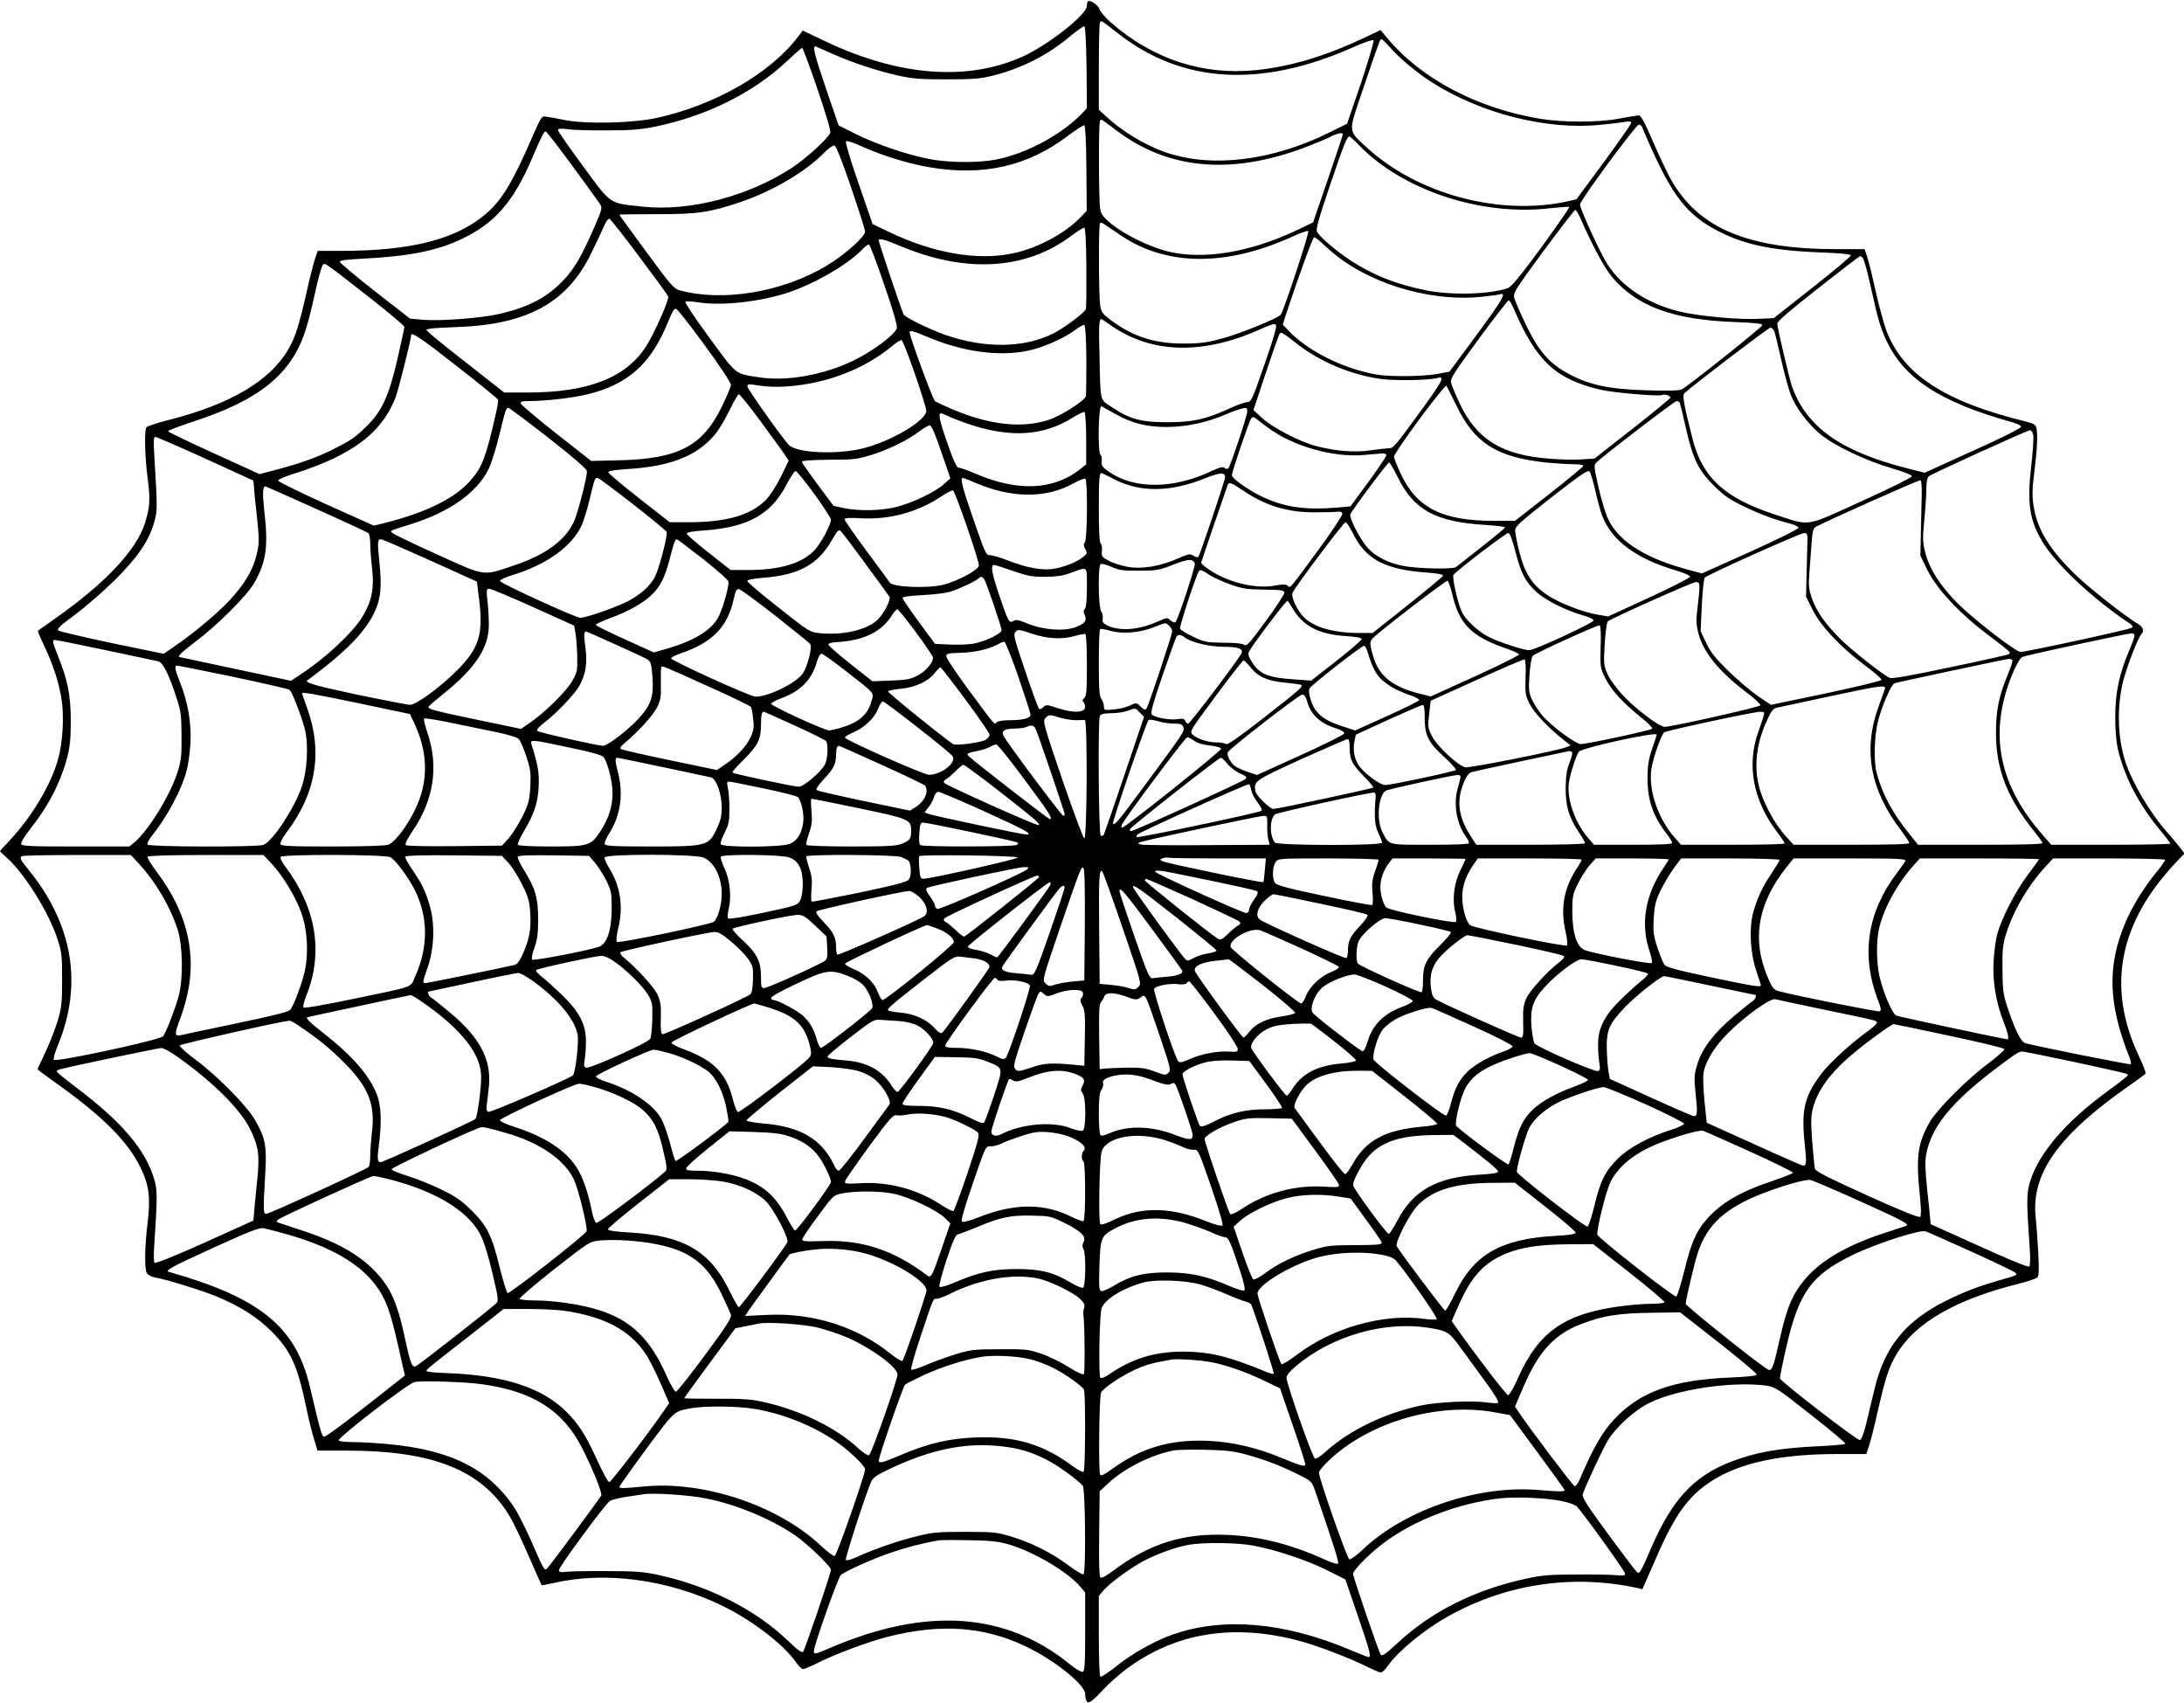 <?xml version="1.0" standalone="no"?>
<!DOCTYPE svg PUBLIC "-//W3C//DTD SVG 20010904//EN"
 "http://www.w3.org/TR/2001/REC-SVG-20010904/DTD/svg10.dtd">
<svg version="1.0" xmlns="http://www.w3.org/2000/svg"
 width="1280pt" height="998pt" viewBox="0 0 1280 998"
 preserveAspectRatio="xMidYMid meet">
<g transform="translate(0,998) scale(0.1,-0.1)"
fill="#000000" stroke="none">
<path d="M6376 9972 c-3 -3 -6 -15 -6 -27 0 -50 -226 -228 -375 -296 -325
-147 -730 -116 -1162 91 l-128 61 -29 -38 c-165 -215 -486 -399 -827 -474
-138 -30 -402 -37 -529 -14 -52 10 -107 20 -121 22 -24 4 -28 -2 -79 -119
-116 -267 -179 -371 -272 -451 -176 -150 -438 -217 -850 -217 l-136 0 -16 -47
c-9 -27 -32 -118 -51 -203 -42 -185 -65 -258 -104 -325 -107 -186 -340 -324
-703 -416 -68 -17 -126 -37 -130 -43 -13 -19 -9 -175 7 -296 17 -125 14 -172
-16 -267 -52 -160 -235 -354 -534 -563 -49 -35 -91 -64 -93 -66 -2 -1 14 -40
36 -86 52 -109 87 -216 102 -311 17 -101 8 -260 -20 -357 -42 -150 -153 -335
-282 -473 -32 -34 -58 -63 -58 -64 0 -2 18 -20 41 -40 105 -95 244 -318 295
-473 26 -78 28 -97 28 -240 0 -140 -3 -164 -27 -245 -15 -49 -48 -132 -72
-183 -25 -52 -45 -95 -45 -97 0 -2 39 -32 87 -66 289 -204 440 -353 517 -511
50 -103 59 -176 41 -324 -17 -137 -19 -267 -5 -293 5 -10 26 -22 47 -26 72
-13 276 -76 361 -111 137 -57 239 -121 322 -204 113 -112 154 -201 205 -448
14 -68 35 -152 46 -187 l20 -65 174 0 c502 0 789 -115 950 -381 20 -32 70
-136 111 -231 41 -95 77 -174 78 -176 2 -2 33 4 70 12 300 70 666 22 981 -129
176 -84 367 -229 440 -335 15 -22 34 -40 42 -40 7 0 44 15 81 34 112 56 298
125 418 156 306 77 558 60 801 -55 170 -80 353 -226 353 -282 0 -16 4 -34 9
-42 11 -17 33 -1 106 78 28 30 84 79 125 110 288 215 631 270 1020 165 110
-30 297 -102 402 -155 32 -16 64 -29 71 -29 8 0 27 18 42 40 58 84 208 207
345 285 341 193 732 253 1116 170 l30 -7 78 178 c113 261 192 370 331 458 167
106 403 156 736 156 l167 0 16 48 c9 26 32 117 51 202 44 194 66 262 111 336
109 182 343 318 708 410 56 14 107 31 115 37 11 10 12 37 7 147 -4 74 -11 167
-15 205 -29 258 134 486 556 779 46 32 85 61 88 66 3 4 -15 50 -39 101 -192
406 -118 784 222 1141 l45 47 -27 35 c-15 20 -50 62 -78 93 -99 113 -202 288
-241 408 -47 142 -51 327 -13 476 24 91 87 254 107 274 17 17 9 41 -19 58 -69
40 -277 203 -357 279 -157 149 -235 273 -256 410 -10 61 -9 98 4 205 17 133
21 222 11 259 -4 15 -19 24 -57 33 -480 117 -725 277 -822 536 -15 39 -42 140
-61 225 -19 85 -41 176 -50 203 l-16 47 -162 0 c-521 0 -812 122 -974 410 -20
36 -67 135 -104 220 -52 120 -71 155 -85 154 -10 -1 -61 -9 -113 -19 -121 -23
-330 -23 -464 -1 -367 61 -694 233 -893 470 l-42 50 -98 -47 c-229 -107 -432
-168 -633 -188 -312 -31 -602 64 -848 278 -34 30 -65 66 -68 79 -6 23 -57 58
-68 46z m186 -195 c373 -287 831 -312 1366 -75 64 29 117 47 122 42 4 -5 -29
-117 -73 -249 l-82 -240 -103 -51 c-338 -167 -692 -210 -962 -116 -122 42
-259 126 -352 214 l-38 35 0 246 c0 135 3 253 6 262 7 18 -2 24 116 -68z
m-194 -192 l2 -239 -27 -29 c-120 -125 -324 -236 -505 -272 -98 -19 -260 -19
-374 0 -126 21 -322 87 -445 148 l-104 52 -72 210 c-72 211 -84 262 -60 252 6
-3 53 -23 102 -45 122 -53 252 -96 376 -124 89 -20 131 -23 289 -23 156 0 198
4 270 22 170 43 323 121 455 233 39 32 75 57 80 56 6 -2 11 -93 13 -241z
m1780 116 c49 -58 162 -152 245 -204 288 -183 675 -281 989 -248 68 6 135 15
151 18 18 3 27 1 27 -7 0 -7 -72 -110 -160 -230 l-161 -218 -52 -12 c-400 -87
-882 43 -1179 318 -110 102 -109 78 -16 351 98 288 96 281 105 281 5 0 27 -22
51 -49z m-3358 -240 c51 -150 80 -247 76 -259 -10 -30 -141 -150 -221 -203
-257 -169 -601 -259 -876 -230 -204 22 -182 7 -351 236 -81 110 -148 206 -148
213 0 9 14 10 58 5 31 -5 136 -8 232 -7 139 0 197 5 280 22 304 63 577 199
776 387 43 41 82 74 85 75 4 0 44 -108 89 -239z m1754 -246 c303 -228 669
-262 1101 -100 55 21 121 48 147 61 48 24 78 30 78 17 0 -5 -39 -122 -87 -262
l-87 -254 -100 -48 c-280 -131 -551 -174 -761 -120 -102 27 -243 96 -320 158
-49 40 -61 56 -67 88 -9 51 -10 509 -1 518 9 10 3 13 97 -58z m-177 -221 l2
-249 -32 -34 c-94 -99 -255 -185 -402 -216 -208 -43 -463 1 -721 124 l-100 48
-82 238 c-46 131 -79 242 -74 247 5 5 43 -7 86 -27 121 -55 278 -104 403 -125
315 -54 578 6 813 185 47 35 90 63 95 61 6 -2 11 -96 12 -252z m3256 244 c157
-374 244 -499 417 -596 164 -92 333 -130 629 -141 112 -4 176 -10 178 -17 2
-6 -99 -91 -224 -189 l-227 -179 -83 -4 c-121 -7 -361 16 -472 43 -186 47
-330 141 -418 273 -41 62 -163 327 -163 354 0 23 328 468 345 468 7 0 15 -6
18 -12z m-6272 -225 c80 -109 153 -210 163 -225 17 -26 17 -28 -29 -135 -75
-172 -116 -243 -180 -312 -97 -103 -202 -159 -376 -200 -106 -25 -346 -43
-448 -35 l-78 7 -204 159 c-112 88 -205 166 -207 173 -2 9 31 14 130 19 276
14 440 47 583 115 194 93 301 214 410 466 59 137 73 165 83 165 5 0 73 -89
153 -197z m4614 116 c257 -265 718 -417 1121 -369 58 6 108 10 111 7 3 -3 -71
-109 -163 -236 -131 -178 -176 -232 -199 -240 -110 -37 -334 -42 -483 -11
-170 34 -307 89 -437 174 -86 57 -179 136 -196 168 -8 15 8 72 77 276 84 246
98 282 113 282 4 0 29 -23 56 -51z m-2978 -244 c45 -132 83 -250 83 -262 0
-30 -121 -138 -227 -201 -259 -155 -613 -213 -863 -142 -30 8 -56 38 -192 224
-87 118 -158 216 -158 218 0 2 98 3 218 3 241 0 306 9 489 70 183 61 382 177
488 285 27 28 57 49 65 48 10 -2 43 -85 97 -243z m4275 -182 c62 -145 142
-295 185 -345 145 -173 358 -252 721 -265 126 -5 162 -9 160 -19 -3 -13 -432
-355 -472 -376 -13 -7 -85 -9 -205 -5 -217 6 -332 30 -453 94 -116 61 -176
129 -253 286 -35 73 -67 147 -71 164 -5 28 10 52 172 272 98 132 182 241 186
241 5 0 18 -21 30 -47z m-5514 -229 c90 -120 166 -224 168 -231 8 -16 -80
-214 -128 -290 -118 -186 -339 -273 -698 -273 l-135 0 -205 161 c-113 88 -216
171 -229 184 l-24 24 24 5 c13 3 87 7 164 10 407 15 639 143 779 430 30 61 64
133 75 159 12 29 26 47 33 45 7 -3 86 -103 176 -224z m2822 126 c269 -181 619
-183 1010 -4 44 20 84 34 88 30 7 -8 -144 -468 -162 -490 -18 -22 -247 -115
-353 -142 -77 -21 -123 -27 -213 -27 -173 -1 -303 41 -435 141 -43 33 -51 44
-57 82 -9 59 -10 475 -1 483 3 4 16 0 27 -8 12 -8 55 -37 96 -65z m-203 -186
c1 -126 0 -236 -3 -245 -6 -20 -125 -110 -191 -143 -173 -86 -399 -89 -634 -8
-95 34 -237 103 -244 121 -20 48 -145 422 -145 432 0 15 29 8 130 -34 383
-160 734 -138 1000 62 36 27 70 48 75 47 6 -2 11 -89 12 -232z m1408 117 c216
-202 584 -320 900 -291 54 6 107 12 117 16 40 12 13 -34 -139 -240 l-158 -214
-70 -13 c-41 -8 -127 -13 -205 -13 -110 1 -153 6 -232 27 -168 44 -335 135
-432 235 l-38 40 17 54 c75 227 159 458 167 458 6 0 39 -26 73 -59z m-2593
-219 c53 -152 78 -240 74 -255 -9 -36 -137 -132 -250 -188 -177 -86 -394 -125
-556 -100 -146 23 -129 9 -293 233 -81 110 -144 205 -140 209 5 5 40 3 78 -3
138 -21 357 3 525 58 159 53 359 170 439 258 14 14 29 25 34 23 5 -1 46 -107
89 -235z m5736 156 c5 -7 19 -53 31 -103 11 -49 32 -139 46 -200 69 -298 226
-457 578 -589 54 -20 138 -47 185 -60 56 -15 87 -28 87 -37 0 -8 -111 -64
-283 -141 l-282 -128 -99 25 c-391 99 -592 241 -678 479 -15 42 -84 336 -87
369 -1 13 72 76 239 207 132 104 243 189 246 189 4 1 11 -5 17 -11z m-8745
-237 c108 -85 197 -160 197 -166 0 -7 -18 -90 -40 -186 -49 -215 -91 -307
-177 -392 -69 -69 -94 -86 -193 -136 -94 -48 -195 -85 -332 -121 l-107 -28
-268 122 c-147 67 -268 125 -268 129 0 5 72 32 160 61 315 104 491 224 590
401 44 79 67 150 109 339 19 87 40 164 47 172 13 16 -2 27 282 -195z m6698
-58 c132 -309 246 -415 511 -477 72 -17 343 -40 358 -31 13 8 50 -3 50 -15 0
-4 -100 -87 -223 -183 l-222 -174 -75 -5 c-41 -3 -124 -1 -185 4 -282 21 -429
111 -530 324 -25 53 -48 108 -51 123 -5 22 20 61 162 254 92 125 171 227 176
227 5 0 18 -21 29 -47z m-4741 -216 c93 -127 154 -220 154 -233 -1 -11 -25
-68 -53 -126 -112 -231 -254 -306 -596 -315 l-170 -4 -205 161 c-113 89 -206
168 -208 176 -3 11 9 14 55 14 100 1 255 19 343 41 226 57 358 172 455 398 42
100 43 101 58 101 7 -1 82 -96 167 -213z m2377 119 c240 -170 545 -178 889
-21 54 25 75 30 82 22 7 -8 -15 -85 -67 -232 -71 -206 -78 -220 -101 -221 -14
-1 -55 -15 -92 -32 -150 -69 -221 -85 -368 -86 -158 -1 -229 17 -333 88 -73
48 -67 25 -73 300 -5 177 -3 216 11 216 3 0 26 -15 52 -34z m-140 -202 c0
-109 -1 -207 -3 -216 -7 -26 -143 -113 -215 -137 -180 -61 -407 -24 -669 108
-11 6 -147 372 -149 404 -1 14 25 7 109 -29 202 -85 411 -114 580 -80 91 18
218 74 285 125 22 17 45 29 50 27 6 -2 11 -79 12 -202z m4032 164 c5 -13 23
-88 41 -168 18 -80 43 -172 56 -205 31 -77 99 -167 171 -228 78 -66 271 -158
418 -200 74 -22 120 -40 120 -48 0 -7 -129 -71 -295 -146 -339 -154 -294 -147
-510 -77 -292 96 -422 215 -480 441 -52 205 -61 256 -48 269 53 49 493 384
504 384 8 0 18 -10 23 -22z m-2802 -69 c133 -106 316 -184 492 -209 82 -12
291 -9 339 6 42 12 23 -24 -104 -198 -152 -208 -159 -216 -187 -215 -12 0 -60
-5 -107 -12 -93 -13 -196 -5 -312 24 -95 24 -255 106 -318 163 l-54 49 68 204
c89 262 84 249 96 249 6 0 45 -27 87 -61z m-4919 -135 c131 -102 239 -190 241
-196 2 -6 -4 -45 -14 -87 -57 -251 -79 -308 -146 -385 -94 -107 -259 -188
-506 -251 l-62 -15 -281 126 c-154 70 -280 132 -280 138 0 7 48 27 107 45 59
18 153 54 209 80 198 94 309 202 372 361 16 41 92 343 92 367 0 21 70 -27 268
-183z m2684 -45 c37 -107 67 -204 67 -216 2 -55 -202 -177 -366 -219 -157 -40
-397 -29 -441 20 -46 51 -242 328 -242 342 0 11 8 14 33 10 94 -15 155 -16
247 -6 217 24 423 109 574 237 22 18 45 32 50 30 6 -2 41 -91 78 -198z m3173
-184 c106 -221 236 -304 525 -335 52 -5 123 -10 158 -10 34 0 62 -4 62 -9 0
-5 -90 -80 -200 -166 l-201 -157 -127 0 c-301 1 -449 76 -543 277 -21 45 -39
90 -39 99 0 24 289 415 307 416 1 0 27 -52 58 -115z m-4080 -90 c63 -85 126
-173 141 -194 l26 -40 -45 -94 c-28 -56 -63 -110 -89 -137 -88 -88 -227 -129
-443 -130 l-120 0 -180 141 c-99 77 -180 146 -180 152 0 8 39 14 119 19 249
16 404 78 508 204 22 27 60 90 84 141 25 51 49 93 54 93 6 0 62 -70 125 -155z
m5389 107 c2 -4 19 -71 36 -147 42 -186 74 -251 166 -342 60 -59 92 -81 176
-121 97 -47 179 -77 276 -102 23 -6 42 -16 42 -23 0 -7 -127 -70 -282 -140
l-283 -127 -60 16 c-262 67 -424 166 -489 300 -15 31 -41 115 -57 187 -28 125
-29 132 -12 148 49 46 457 359 469 359 7 0 15 -4 18 -8z m-3310 -66 c98 -56
184 -78 307 -78 112 1 227 25 339 72 41 18 87 34 103 37 23 5 27 2 27 -18 0
-25 -98 -318 -111 -333 -5 -5 -14 -5 -22 2 -10 9 -28 4 -78 -19 -220 -104
-447 -107 -596 -6 -42 29 -48 37 -46 64 2 18 -2 35 -7 38 -17 11 -13 285 5
285 1 0 36 -20 79 -44z m-3319 -142 c148 -116 225 -183 225 -195 0 -40 -54
-247 -77 -297 -51 -110 -169 -195 -353 -256 -185 -62 -160 -65 -446 64 -137
62 -255 119 -263 126 -17 15 -25 11 99 50 234 72 396 187 465 328 14 30 42
116 60 192 40 162 41 164 55 164 5 0 111 -79 235 -176z m3151 -3 l0 -152 -35
-28 c-158 -124 -366 -133 -615 -26 -45 19 -89 35 -98 35 -11 0 -30 40 -67 147
-49 139 -56 182 -28 169 318 -143 554 -152 757 -27 36 22 70 39 75 37 6 -2 10
-63 11 -155z m1060 67 c146 -111 384 -180 568 -164 45 4 92 8 106 9 14 1 25
-3 25 -11 0 -6 -47 -77 -105 -156 l-105 -143 -74 -7 c-196 -16 -317 2 -451 67
-84 42 -170 104 -170 122 0 20 101 318 113 333 8 10 13 10 27 0 9 -7 39 -30
66 -50z m-1909 -147 l53 -154 -37 -33 c-50 -46 -181 -109 -277 -134 -91 -23
-219 -26 -311 -7 l-60 13 -92 124 c-51 68 -93 128 -93 134 0 7 53 11 158 12
141 0 166 3 245 27 104 32 224 91 287 141 25 19 52 34 60 33 10 -1 33 -55 67
-156z m6399 102 c4 -15 -1 -96 -11 -180 -26 -222 -11 -321 67 -450 80 -132
297 -335 508 -475 17 -11 22 -19 15 -26 -10 -10 -619 -142 -653 -142 -28 0
-271 188 -368 284 -105 106 -166 202 -191 300 -15 61 -15 84 -5 190 7 67 12
149 12 182 0 41 5 66 14 73 18 15 577 269 593 270 7 1 16 -11 19 -26z m-10711
-141 l280 -128 3 -34 c1 -19 9 -100 18 -180 14 -133 14 -151 -1 -216 -20 -90
-71 -177 -160 -272 -71 -77 -217 -198 -326 -272 l-60 -41 -300 62 c-165 35
-307 68 -316 74 -12 9 5 26 99 95 62 46 167 138 234 204 134 134 200 232 229
341 18 66 18 69 -1 393 -5 83 -4 102 7 102 8 -1 140 -58 294 -128z m6987 -108
c93 -192 223 -263 516 -280 61 -4 112 -10 112 -14 0 -7 -56 -52 -287 -233 -18
-14 -236 -9 -314 8 -84 17 -154 53 -201 102 -42 44 -112 178 -104 199 9 24
218 304 227 304 5 0 28 -39 51 -86z m1158 -79 c12 -55 30 -121 40 -146 55
-147 200 -254 440 -324 41 -12 75 -28 75 -34 0 -7 -108 -62 -240 -123 l-240
-110 -60 10 c-90 15 -230 70 -299 117 -87 59 -130 126 -161 250 -14 55 -25
112 -25 127 0 23 29 50 212 193 168 131 214 163 224 153 6 -7 21 -58 34 -113z
m-4577 -20 c53 -73 97 -141 97 -150 0 -30 -61 -143 -97 -180 -74 -77 -204
-115 -388 -115 l-103 0 -128 101 c-71 55 -129 106 -129 112 0 8 36 15 105 19
255 19 389 94 480 269 23 43 46 79 53 79 7 -1 56 -61 110 -135z m1767 82 c149
-73 321 -70 519 9 93 37 121 38 121 7 0 -17 -144 -445 -156 -465 -3 -5 -16 -3
-28 5 -20 14 -29 12 -91 -15 -103 -46 -212 -64 -293 -50 -35 6 -85 21 -111 35
-43 22 -46 26 -43 59 2 20 -1 39 -7 43 -7 4 -11 75 -11 204 0 181 3 217 19
208 3 -1 40 -19 81 -40z m-2833 -139 c108 -84 197 -158 200 -164 8 -21 -47
-227 -71 -269 -31 -52 -67 -85 -141 -130 -55 -33 -256 -105 -294 -105 -27 0
-471 203 -471 216 0 7 32 22 70 33 206 63 354 170 411 297 10 23 31 90 45 150
29 119 30 124 46 124 6 0 98 -69 205 -152z m2012 122 c211 -90 411 -91 569 -4
35 19 68 32 73 29 14 -9 12 -358 -3 -373 -9 -9 -8 -18 2 -38 14 -25 13 -28
-15 -50 -36 -29 -114 -59 -177 -68 -63 -9 -154 8 -258 49 -47 18 -96 33 -109
32 -21 -2 -28 12 -97 213 -65 186 -78 240 -60 240 2 0 36 -14 75 -30z m5544
-66 c-1 -43 -3 -142 -5 -220 l-3 -140 42 -86 c56 -112 189 -254 357 -380 67
-50 122 -94 124 -99 2 -4 -1 -10 -6 -13 -6 -3 -160 -38 -343 -76 -240 -51
-340 -68 -354 -62 -43 20 -225 164 -291 230 -88 88 -138 159 -165 237 -18 51
-20 73 -15 145 4 47 9 125 13 173 4 66 10 91 22 98 40 25 607 278 616 275 6
-2 9 -36 8 -82z m-3984 26 c137 -94 268 -134 436 -132 61 0 119 2 130 4 11 2
21 -3 22 -13 2 -8 -62 -105 -143 -215 -174 -236 -160 -220 -177 -206 -10 9
-29 9 -73 1 -96 -18 -225 6 -333 61 -48 24 -101 63 -101 74 0 3 133 393 155
454 7 19 21 15 84 -28z m-5426 -112 c161 -72 298 -136 305 -141 7 -5 12 -32
12 -64 0 -30 5 -96 11 -147 13 -111 -2 -188 -54 -275 -56 -95 -217 -246 -367
-344 l-55 -36 -325 69 c-179 38 -326 70 -327 70 -17 1 14 31 95 92 122 91 297
265 340 339 73 125 86 216 60 435 -10 92 -8 134 7 134 3 0 137 -59 298 -132z
m3814 -104 c40 -115 72 -218 70 -228 -3 -26 -122 -90 -207 -112 -91 -23 -295
-15 -315 12 -7 11 -70 96 -139 189 -69 94 -126 175 -126 182 0 8 27 10 98 6
164 -9 331 36 467 127 33 22 65 38 70 37 6 -2 43 -98 82 -213z m2263 -41 c75
-151 188 -211 433 -228 65 -5 97 -11 94 -19 -2 -6 -96 -84 -208 -173 l-204
-162 -70 0 c-153 -1 -270 31 -331 90 -42 41 -80 123 -68 147 20 41 299 412
310 412 6 0 26 -30 44 -67z m-2858 -176 c74 -100 137 -187 141 -194 10 -16
-34 -101 -70 -135 -62 -59 -203 -92 -340 -78 -57 6 -62 9 -240 150 -101 79
-183 149 -183 155 0 8 31 14 89 19 213 16 326 78 408 224 28 49 38 60 48 52 8
-6 74 -93 147 -193z m3810 69 c32 -125 58 -175 123 -235 52 -48 176 -110 273
-137 34 -9 62 -23 62 -29 0 -15 -347 -175 -378 -175 -31 0 -179 48 -235 77
-62 31 -133 96 -158 144 -24 48 -61 211 -50 222 42 42 309 245 321 244 10 -2
23 -38 42 -111z m1711 59 c-1 -27 -3 -111 -5 -185 l-3 -136 39 -78 c46 -94
168 -223 314 -331 51 -38 91 -73 89 -79 -2 -6 -149 -41 -326 -79 l-322 -67
-77 52 c-42 29 -121 96 -174 148 -76 75 -104 110 -129 164 l-32 68 7 151 c4
84 12 156 17 162 18 19 564 263 584 262 17 -2 20 -9 18 -52z m-8072 -109 l274
-124 13 -104 c25 -203 1 -284 -126 -413 -97 -98 -242 -205 -278 -205 -16 0
-154 27 -308 59 -243 52 -312 71 -295 84 226 167 340 284 395 402 36 77 42
146 28 286 -13 127 -12 139 10 139 7 0 136 -56 287 -124z m1600 8 c82 -65 149
-124 149 -133 0 -41 -39 -173 -63 -213 -44 -75 -141 -133 -298 -179 l-77 -22
-168 76 c-93 42 -170 80 -172 85 -1 5 37 23 86 41 99 35 190 86 240 134 52 49
80 106 107 212 25 96 31 115 42 115 3 0 72 -52 154 -116z m2882 -26 c4 -15
-98 -327 -113 -342 -6 -6 -16 -3 -30 9 -19 17 -21 17 -77 -8 -113 -50 -225
-57 -296 -20 -23 11 -28 20 -24 39 2 13 -2 32 -9 41 -17 23 -20 268 -3 278 5
4 34 -4 62 -16 44 -20 68 -24 162 -23 102 0 117 2 200 35 89 35 117 36 128 7z
m-1068 -43 c86 -30 113 -35 190 -35 65 1 105 6 145 21 109 40 100 48 100 -83
0 -74 -4 -118 -12 -126 -8 -8 -9 -18 -1 -35 15 -33 2 -51 -53 -72 -67 -25
-187 -17 -278 20 -54 22 -72 26 -86 17 -26 -16 -30 -8 -85 154 -43 128 -51
174 -28 174 4 0 53 -16 108 -35z m1154 -24 c25 -16 82 -42 126 -57 68 -24 97
-28 195 -29 94 -1 115 -4 118 -16 1 -9 -47 -84 -109 -168 -93 -127 -113 -150
-126 -140 -9 8 -53 13 -121 13 -100 1 -112 3 -179 35 -39 18 -74 40 -77 47 -5
12 92 306 109 335 9 13 14 12 64 -20z m-1322 -23 c13 -17 103 -281 103 -301 0
-19 -90 -63 -157 -77 -26 -6 -90 -9 -141 -7 l-92 4 -95 129 c-52 70 -95 134
-95 140 0 7 40 13 118 17 64 3 138 12 165 21 51 16 146 61 162 77 12 12 21 11
32 -3z m2745 -92 c41 -174 112 -246 316 -316 41 -14 74 -29 75 -35 1 -5 -115
-63 -258 -128 l-260 -118 -64 16 c-155 39 -237 102 -270 210 -26 84 -26 97 2
122 57 54 422 333 431 330 5 -2 18 -38 28 -81z m1448 42 c0 -17 -5 -70 -11
-118 -9 -73 -9 -96 5 -151 29 -113 124 -228 292 -354 41 -31 73 -62 71 -68 -3
-10 -514 -125 -561 -126 -29 -1 -170 105 -243 183 -36 38 -77 93 -90 123 -24
52 -25 60 -18 179 4 72 12 127 18 133 24 19 493 229 515 230 18 1 22 -4 22
-31z m-6834 -116 l239 -108 8 -45 c4 -24 9 -84 10 -134 2 -83 0 -94 -28 -143
-32 -59 -159 -185 -246 -245 l-56 -38 -249 52 c-263 55 -298 64 -292 78 2 5
37 35 78 68 193 154 274 274 275 408 0 39 -3 103 -8 143 -7 66 -6 72 11 72 10
0 126 -49 258 -108z m1417 -49 c107 -84 199 -159 205 -166 15 -17 -16 -137
-45 -176 -42 -56 -201 -134 -275 -133 -32 0 -499 213 -495 225 2 6 25 18 53
27 190 65 279 156 315 323 10 46 16 57 30 55 10 -2 105 -71 212 -155z m3032
43 c61 -104 154 -153 311 -163 63 -4 94 -10 94 -18 0 -7 -66 -64 -147 -127
l-148 -116 -111 8 c-139 9 -193 31 -235 98 -23 36 -26 49 -18 65 25 46 215
297 225 297 2 0 15 -20 29 -44z m-2209 -138 c53 -72 99 -139 101 -148 7 -27
-40 -84 -92 -110 -42 -21 -68 -25 -156 -28 l-106 -4 -129 102 c-71 56 -129
107 -129 113 0 7 19 13 45 14 166 10 268 60 333 166 10 15 21 27 26 27 5 0 53
-59 107 -132z m1486 35 c10 -9 18 -23 18 -32 0 -19 -136 -430 -150 -451 -7
-12 -13 -11 -35 10 -25 23 -25 24 -63 6 -20 -10 -63 -21 -94 -23 -56 -6 -58
-5 -58 18 0 13 -7 33 -15 43 -12 16 -15 59 -15 212 0 106 3 195 8 198 4 2 32
-2 62 -11 72 -19 167 -11 250 21 79 30 70 29 92 9z m2529 -122 c-3 -119 -3
-123 27 -184 35 -71 104 -146 210 -231 41 -32 70 -62 65 -66 -9 -10 -383 -90
-418 -90 -29 0 -167 101 -222 163 -22 26 -51 69 -63 95 -20 42 -22 57 -16 147
4 57 12 105 19 112 17 17 380 182 392 179 6 -2 9 -49 6 -125z m-3327 74 c86
-29 177 -33 251 -10 27 8 52 12 57 9 4 -3 8 -85 8 -183 0 -149 -3 -181 -15
-191 -11 -9 -13 -16 -5 -24 5 -5 10 -18 10 -27 0 -36 -66 -39 -162 -8 -63 21
-67 21 -84 5 -9 -10 -20 -14 -25 -9 -4 4 -41 103 -80 220 -61 178 -70 214 -60
227 17 20 17 20 105 -9z m-2447 -61 c92 -41 177 -81 189 -89 18 -11 22 -27 28
-101 8 -115 -7 -162 -79 -242 -64 -70 -184 -162 -211 -162 -36 1 -376 78 -385
87 -6 6 9 25 44 51 77 60 180 170 206 219 35 69 44 131 32 218 -10 68 -9 95 4
95 2 0 79 -34 172 -76z m8903 52 c0 -8 -14 -47 -31 -87 -58 -135 -82 -249 -82
-389 0 -82 6 -148 16 -192 40 -164 122 -322 246 -471 34 -41 61 -77 61 -80 0
-4 -157 -7 -349 -7 l-349 0 -42 48 c-270 303 -328 611 -184 957 24 56 44 90
58 96 22 10 607 136 639 138 9 1 17 -5 17 -13z m-5565 -12 c39 -29 144 -54
230 -54 85 0 116 -13 99 -42 -30 -52 -300 -408 -310 -408 -6 0 -15 7 -18 16
-5 13 -15 15 -46 10 -45 -7 -134 10 -150 28 -8 10 9 69 64 230 41 119 78 221
81 226 9 14 27 12 50 -6z m-6324 -74 c156 -33 294 -62 307 -65 27 -7 63 -78
107 -215 25 -75 28 -101 29 -220 1 -115 -2 -146 -22 -210 -42 -136 -170 -344
-253 -415 l-31 -25 -314 0 c-263 0 -316 2 -320 14 -3 8 20 47 55 91 107 135
178 274 217 425 14 56 19 109 19 210 -1 147 -18 235 -76 378 -33 83 -34 92
-16 92 8 0 142 -27 298 -60z m5348 -157 c39 -115 71 -214 71 -221 0 -20 -45
-32 -119 -32 -39 0 -72 -5 -79 -12 -15 -15 -4 -28 -163 187 -73 99 -133 188
-133 199 -1 16 8 19 89 21 84 3 169 23 222 54 10 6 23 11 29 11 6 0 43 -93 83
-207z m2045 151 c36 -120 61 -158 135 -205 24 -16 73 -38 108 -50 35 -11 62
-26 61 -31 -2 -6 -87 -48 -189 -94 l-186 -84 -81 26 c-106 34 -155 75 -179
150 -12 38 -14 60 -7 71 15 24 308 252 319 249 6 -1 14 -16 19 -32z m-3058
-115 c180 -140 167 -125 149 -186 -20 -69 -73 -115 -160 -142 -37 -12 -75 -21
-85 -21 -28 0 -340 143 -340 156 0 6 27 21 60 33 110 40 177 107 206 208 8 29
21 53 28 53 7 0 71 -45 142 -101z m3985 -37 c-3 -94 -1 -107 23 -155 25 -51
110 -142 201 -213 l40 -32 -25 -10 c-46 -20 -570 -124 -593 -118 -44 12 -162
121 -192 178 -27 53 -28 58 -19 133 l9 79 270 122 c149 68 275 122 280 120 6
-2 9 -42 6 -104z m2853 100 c3 -5 -8 -41 -25 -81 -54 -128 -71 -213 -71 -346
0 -213 66 -382 228 -581 24 -30 44 -58 44 -64 0 -7 -125 -10 -365 -10 l-364 0
-54 68 c-97 120 -156 231 -188 352 -19 70 -14 223 9 310 24 90 76 208 95 216
18 7 648 141 669 143 9 0 19 -3 22 -7z m-4465 -42 c46 -57 98 -80 203 -90 50
-5 92 -11 95 -14 10 -10 -12 -29 -219 -191 -145 -113 -215 -162 -222 -155 -5
5 -33 10 -60 10 -55 0 -133 30 -142 54 -7 17 -6 19 168 254 70 94 132 172 136
172 5 0 23 -18 41 -40z m-5962 -56 c175 -37 323 -71 330 -76 15 -12 68 -149
89 -228 24 -97 15 -251 -21 -350 -48 -130 -169 -311 -222 -331 -36 -13 -670
-12 -678 2 -4 6 6 27 22 47 94 118 177 273 207 387 9 33 19 105 22 160 7 118
-15 244 -64 365 -28 72 -31 90 -12 90 5 0 152 -30 327 -66z m2813 -69 c118
-53 218 -102 221 -107 4 -6 10 -37 13 -69 6 -47 3 -68 -12 -103 -25 -56 -78
-114 -146 -161 l-54 -37 -274 57 c-150 31 -279 61 -287 65 -10 6 -6 14 20 36
81 68 167 163 190 209 21 43 24 62 22 139 -1 49 0 93 3 97 5 9 15 5 304 -126z
m1479 -65 c78 -105 141 -197 141 -205 0 -8 -10 -21 -23 -30 -26 -16 -176 -36
-192 -25 -106 77 -384 303 -380 309 2 5 35 11 73 15 85 8 161 43 198 90 16 20
32 36 36 36 3 0 70 -86 147 -190z m5388 63 c-3 -10 -20 -55 -36 -100 -94 -255
-51 -492 131 -729 26 -35 48 -68 48 -74 0 -7 -112 -10 -339 -10 l-339 0 -51
56 c-54 61 -111 161 -141 249 -44 128 -32 277 35 422 30 64 37 72 67 78 18 4
155 33 303 65 304 65 330 68 322 43z m-8939 -85 l295 -62 28 -61 c68 -144 78
-294 30 -431 -39 -114 -135 -254 -186 -274 -16 -6 -148 -10 -326 -10 -248 0
-301 2 -305 14 -3 8 11 35 30 61 179 233 220 479 125 739 -16 44 -29 81 -29
83 0 9 72 -3 338 -59z m5552 15 c21 -79 76 -131 168 -160 34 -11 52 -22 50
-31 -2 -7 -117 -65 -257 -128 l-254 -115 -51 17 c-28 9 -61 24 -74 32 -28 18
-54 66 -46 84 9 21 417 337 436 338 12 0 21 -12 28 -37z m-2281 -156 c107 -83
199 -159 204 -168 24 -38 -65 -108 -138 -109 -32 0 -487 202 -493 218 -1 5 19
18 46 29 67 28 127 85 148 139 9 24 22 44 28 44 6 0 98 -69 205 -153z m2971
56 c0 -102 21 -145 116 -230 40 -37 70 -71 66 -75 -9 -9 -378 -88 -414 -88
-28 0 -110 59 -147 105 -31 40 -43 92 -34 145 l9 45 189 87 c105 47 196 87
203 87 8 1 12 -21 12 -76z m-1669 31 l24 -25 -115 -340 c-63 -187 -118 -345
-121 -351 -4 -6 -12 -7 -18 -4 -12 8 -17 670 -5 700 5 12 21 16 68 17 33 0 77
7 96 14 47 18 43 18 71 -11z m-2024 -75 c98 -44 181 -86 185 -92 13 -20 9
-107 -7 -136 -23 -45 -125 -131 -154 -131 -32 1 -380 75 -388 83 -3 4 26 37
64 74 84 83 103 120 103 205 0 56 5 78 16 78 1 0 83 -36 181 -81z m5680 59
c-3 -13 -18 -56 -32 -96 -69 -195 -31 -401 110 -587 25 -33 45 -63 45 -67 0
-5 -137 -8 -304 -8 l-304 0 -42 48 c-95 110 -151 279 -131 400 11 65 57 197
75 211 13 10 517 119 560 120 25 1 28 -2 23 -21z m-4122 -14 c28 -8 68 -14 90
-14 22 1 46 1 53 1 16 -1 13 -689 -3 -694 -5 -1 -63 153 -128 342 -111 325
-116 345 -101 362 21 23 25 23 89 3z m-3301 -85 c63 -13 117 -30 126 -39 9 -9
29 -55 45 -103 25 -77 27 -97 23 -178 -5 -81 -10 -100 -46 -173 -23 -46 -59
-103 -80 -127 l-40 -44 -277 -3 c-162 -2 -282 1 -287 6 -6 6 10 38 41 84 123
181 153 376 87 571 -14 43 -24 82 -21 86 2 5 76 -7 162 -25 87 -18 207 -43
267 -55z m3967 51 c39 0 49 -4 54 -20 8 -26 12 -19 -207 -317 -176 -238 -194
-260 -205 -250 -7 8 196 600 209 608 5 4 31 0 56 -7 25 -8 67 -14 93 -14z
m-807 -42 c20 -49 166 -478 166 -489 0 -5 -4 -9 -9 -9 -9 0 -327 425 -349 467
-16 29 3 43 63 44 27 0 59 4 70 9 35 15 46 11 59 -22z m3636 -23 c0 -2 -12
-40 -27 -82 -21 -62 -27 -97 -27 -173 -1 -129 33 -225 116 -331 15 -20 28 -42
28 -48 0 -8 -68 -11 -229 -11 l-229 0 -37 43 c-75 87 -124 230 -110 321 8 54
42 158 58 181 18 23 457 120 457 100z m-2712 -35 c17 -13 52 -24 92 -28 35 -4
65 -12 67 -19 4 -11 -563 -463 -581 -463 -4 0 -5 7 -2 16 13 33 372 513 384
514 7 0 25 -9 40 -20z m912 -39 c0 -71 13 -98 82 -168 34 -34 59 -65 56 -68
-6 -6 -561 -125 -584 -125 -22 0 -101 77 -106 103 -11 60 -7 63 267 188 143
64 266 118 273 118 8 1 12 -15 12 -48z m-4574 -1 c135 -28 193 -45 202 -57 24
-33 52 -145 52 -207 0 -82 -21 -149 -70 -225 -57 -87 -68 -91 -294 -91 -110 0
-187 4 -191 10 -3 5 12 40 34 77 60 99 83 166 88 263 4 81 -4 128 -42 248 -10
30 -4 30 221 -18z m2670 -190 c141 -189 167 -230 147 -230 -8 0 -444 338 -472
366 -20 18 -14 22 49 34 30 6 63 17 75 25 11 8 27 13 35 12 8 -1 83 -94 166
-207z m-838 88 c136 -61 250 -116 254 -122 23 -34 -3 -93 -57 -126 l-32 -20
-269 56 c-148 31 -273 60 -278 65 -6 5 12 31 42 63 58 61 72 90 72 145 0 33 6
51 17 51 2 0 115 -50 251 -112z m4046 74 c3 -5 -4 -33 -16 -63 -16 -41 -21
-76 -22 -149 0 -107 20 -172 80 -261 19 -28 34 -55 34 -60 0 -5 -137 -9 -319
-9 l-319 0 -37 58 c-70 111 -80 206 -33 314 15 35 28 50 47 55 40 10 554 120
568 122 6 0 14 -3 17 -7z m-5329 -87 c143 -30 270 -57 282 -60 31 -7 63 -98
63 -178 0 -48 -7 -76 -29 -123 -48 -101 -57 -104 -389 -104 -214 0 -264 3
-268 14 -3 7 9 35 26 62 68 107 85 232 51 362 -17 66 -17 82 -2 82 3 0 123
-25 266 -55z m3309 19 c16 -20 49 -45 74 -56 37 -17 42 -22 31 -33 -15 -15
-653 -305 -670 -305 -6 0 -9 5 -7 11 4 13 520 419 533 419 6 0 23 -16 39 -36z
m-1338 -160 c215 -168 241 -190 232 -199 -7 -7 -537 230 -553 247 -7 7 -4 14
10 22 11 6 35 27 55 47 19 20 40 37 46 38 6 0 100 -69 210 -155z m2704 85 c0
-6 -7 -36 -16 -67 -27 -91 -8 -207 47 -284 11 -14 19 -31 19 -37 0 -8 -70 -11
-228 -11 -256 0 -240 -4 -281 77 -35 70 -23 212 21 240 13 8 389 91 421 92 9
1 17 -4 17 -10z m-4084 -69 c102 -21 192 -44 199 -50 20 -17 38 -96 33 -144
-8 -70 -37 -116 -83 -132 -56 -19 -393 -20 -401 -1 -3 8 8 38 23 68 24 46 28
66 28 139 0 47 -4 102 -9 123 -7 31 -6 37 7 37 9 0 100 -18 203 -40z m2858
-12 c4 -18 20 -50 37 -71 18 -23 28 -42 22 -48 -11 -11 -724 -161 -731 -154
-3 3 -1 10 4 15 16 16 647 300 655 295 3 -3 9 -19 13 -37z m-1561 -124 c234
-106 285 -134 242 -134 -24 0 -548 110 -573 121 l-23 9 25 33 c13 17 28 44 31
60 5 16 14 27 25 27 9 0 132 -52 273 -116z m2289 80 c-9 -109 -5 -161 16 -205
12 -25 22 -51 22 -57 0 -18 -613 -17 -628 1 -32 39 -32 138 1 165 13 11 565
132 582 128 6 -2 9 -16 7 -32z m-3028 -60 c297 -62 306 -66 306 -133 0 -46 -7
-55 -54 -75 -32 -13 -82 -16 -297 -16 -142 0 -260 4 -263 9 -3 4 4 35 15 67
17 48 20 72 15 132 -4 39 -4 72 0 72 4 0 129 -25 278 -56z m2393 -96 c-1 -29
2 -68 6 -85 l8 -33 -363 -2 c-200 -2 -374 0 -388 3 -24 6 -24 7 -5 15 28 11
684 151 717 153 25 1 26 -1 25 -51z m-1737 -43 c143 -30 265 -57 271 -61 8 -4
7 -9 -2 -15 -17 -11 -549 -12 -565 -1 -7 4 -9 30 -6 70 4 53 7 62 23 62 11 0
137 -25 279 -55z m-4882 -179 c106 -115 190 -258 234 -396 30 -96 32 -289 5
-387 -20 -74 -73 -211 -91 -235 -16 -21 -625 -153 -640 -138 -5 5 4 38 22 82
149 358 90 712 -172 1033 -47 58 -51 66 -39 78 3 4 149 7 323 7 l317 0 41 -44z
m787 -10 c65 -71 139 -194 172 -287 35 -99 42 -237 19 -340 -16 -69 -56 -180
-82 -223 -9 -14 -73 -31 -315 -82 -167 -35 -316 -66 -331 -70 -37 -7 -36 9 2
108 16 42 37 118 46 170 40 231 -21 457 -183 673 -36 47 -61 89 -58 95 4 6
128 10 343 10 l336 0 51 -54z m693 41 c30 -16 105 -117 143 -192 79 -159 80
-334 2 -507 -30 -68 8 -54 -371 -133 -159 -33 -277 -54 -283 -48 -5 5 2 33 16
68 102 255 59 515 -126 762 -17 22 -28 46 -25 52 11 16 613 15 644 -2z m695
-37 c22 -25 58 -83 80 -129 35 -72 41 -95 45 -167 5 -92 -6 -149 -45 -236 -16
-37 -32 -58 -46 -62 -64 -15 -507 -106 -521 -106 -21 0 -21 2 10 90 38 109 44
248 15 354 -25 91 -48 138 -107 224 -25 35 -42 68 -38 73 3 6 112 9 286 7
l280 -3 41 -45z m504 5 c18 -22 48 -69 66 -104 30 -61 32 -73 32 -166 -1 -129
-28 -208 -78 -224 -76 -24 -380 -82 -388 -74 -5 5 0 35 13 69 17 47 22 81 22
169 0 125 -17 181 -86 292 -22 34 -36 67 -33 73 5 8 73 10 212 8 l205 -3 35
-40z m636 30 c63 -26 107 -114 107 -214 0 -62 -23 -143 -46 -162 -20 -16 -557
-128 -568 -118 -6 5 -3 36 7 78 32 129 13 250 -53 355 -17 27 -29 55 -26 62 8
21 529 20 579 -1z m502 1 c55 -19 80 -69 80 -156 0 -38 -6 -77 -15 -95 -15
-29 -20 -31 -214 -73 -113 -24 -203 -39 -208 -34 -5 5 -4 29 3 56 17 70 7 171
-25 238 -15 32 -25 62 -21 68 10 16 351 13 400 -4z m658 2 c12 -6 29 -14 37
-18 20 -9 25 -89 7 -113 -10 -15 -77 -32 -288 -77 -151 -31 -277 -55 -282 -53
-4 2 -4 34 -1 71 5 53 2 80 -14 127 -11 33 -18 63 -16 67 8 13 531 10 557 -4z
m682 -3 c0 -9 -502 -122 -551 -124 -19 -1 -22 6 -26 62 -3 34 -3 65 -1 70 7
11 578 4 578 -8z m1175 -5 l279 0 -6 -67 c-3 -38 -7 -70 -9 -72 -6 -6 -565
110 -589 122 -19 10 -19 10 0 18 11 4 26 6 33 3 8 -2 139 -4 292 -4z m940 -8
c0 -4 -9 -35 -21 -67 -17 -48 -20 -73 -15 -127 3 -37 3 -69 -2 -71 -4 -3 -131
21 -281 53 -206 43 -278 62 -288 76 -18 24 -16 95 3 122 15 22 17 22 310 22
162 0 294 -4 294 -8z m510 5 c0 -2 -14 -32 -31 -67 -37 -73 -49 -171 -30 -246
7 -27 8 -51 3 -56 -11 -11 -393 68 -408 85 -17 19 -34 76 -34 117 0 48 17 97
47 138 l24 32 215 0 c117 0 214 -2 214 -3z m680 -4 c0 -5 -16 -33 -36 -63 -70
-111 -89 -226 -58 -362 9 -38 12 -73 8 -78 -11 -10 -548 102 -568 119 -23 19
-46 99 -46 163 0 64 19 122 62 186 l29 42 304 0 c168 0 305 -3 305 -7z m510 1
c0 -3 -13 -24 -29 -47 -109 -160 -138 -330 -83 -492 12 -33 17 -64 12 -68 -7
-8 -312 50 -387 74 -50 16 -77 94 -78 224 0 93 2 105 32 165 17 36 48 84 68
108 l37 42 214 0 c118 0 214 -3 214 -6z m650 -3 c0 -4 -21 -39 -46 -77 -56
-82 -87 -150 -110 -236 -24 -92 -15 -239 20 -339 14 -41 26 -79 26 -82 0 -13
-39 -7 -295 47 -195 41 -260 59 -270 73 -8 10 -26 55 -41 100 -24 73 -26 93
-22 172 5 76 11 102 40 163 20 40 55 99 78 131 l43 57 289 0 c158 0 288 -4
288 -9z m737 -5 c-3 -8 -26 -40 -50 -72 -173 -229 -211 -478 -112 -741 20 -51
22 -65 11 -69 -12 -4 -481 89 -587 117 -31 8 -40 17 -62 67 -103 228 -69 444
103 660 l42 52 330 0 c278 0 329 -2 325 -14z m783 9 c0 -3 -30 -44 -66 -92
-73 -97 -154 -255 -179 -348 -9 -33 -18 -105 -21 -160 -7 -115 15 -244 60
-356 24 -60 32 -99 22 -99 -17 0 -635 132 -652 139 -24 11 -75 130 -99 231
-17 77 -19 199 -4 271 25 117 103 263 199 372 l42 47 349 0 c192 0 349 -2 349
-5z m740 -3 c0 -5 -23 -38 -52 -73 -78 -97 -138 -195 -179 -289 -111 -258
-104 -482 22 -797 7 -18 10 -35 7 -39 -5 -4 -480 90 -617 123 -26 6 -62 78
-107 215 -24 73 -27 100 -28 218 -1 115 2 146 22 210 44 138 128 281 234 396
l41 44 328 0 c181 0 329 -4 329 -8z m-6670 -56 c-25 -23 -512 -238 -526 -232
-8 3 -14 12 -14 19 0 8 -13 32 -30 55 -22 30 -26 43 -17 49 17 11 525 120 567
122 29 1 32 -1 20 -13z m338 -327 l-3 -324 -65 -6 c-36 -3 -82 -11 -104 -18
-35 -12 -40 -11 -58 6 -20 20 -19 22 82 319 124 361 128 370 140 358 7 -7 9
-130 8 -335z m222 -18 c110 -322 111 -324 92 -344 -18 -17 -24 -18 -58 -6 -22
7 -68 15 -104 18 l-65 6 -3 310 c-3 308 0 367 18 349 5 -5 59 -155 120 -333z
m500 282 c151 -31 280 -60 287 -65 9 -7 4 -20 -18 -50 -16 -23 -29 -49 -29
-60 0 -10 -7 -18 -16 -18 -22 0 -534 232 -534 242 0 14 28 10 310 -49z m-990
18 c0 -8 -421 -342 -439 -349 -4 -1 -26 14 -47 35 -22 21 -48 43 -59 49 -16 9
-17 15 -8 24 13 14 521 248 541 249 6 1 12 -3 12 -8z m900 -130 c144 -66 268
-125 274 -131 8 -9 6 -15 -9 -24 -11 -6 -38 -28 -60 -50 -34 -32 -42 -36 -58
-26 -46 28 -427 333 -427 341 0 5 4 9 8 9 5 0 127 -54 272 -119z m-834 84 c-7
-18 -306 -425 -312 -425 -3 0 -22 9 -42 19 -21 11 -59 22 -85 26 -29 5 -46 12
-44 19 5 14 465 376 479 376 5 0 8 -7 4 -15z m83 -17 c0 -7 -39 -125 -87 -263
-77 -221 -90 -250 -107 -247 -11 2 -49 6 -85 9 -67 5 -94 17 -86 38 4 13 307
426 334 458 18 20 32 22 31 5z m661 -178 c126 -100 230 -185 230 -190 0 -5
-21 -12 -47 -16 -27 -3 -65 -16 -86 -27 -33 -18 -39 -19 -51 -6 -28 28 -306
411 -306 421 0 19 31 -2 260 -182z m-143 -71 c95 -128 173 -236 173 -240 0
-16 -30 -27 -90 -32 -36 -3 -74 -7 -85 -9 -18 -3 -30 26 -107 247 -48 138 -87
256 -87 263 -2 33 34 -9 196 -229z m-1367 193 c42 -41 54 -88 28 -110 -23 -19
-502 -231 -510 -226 -4 3 -8 23 -8 44 0 58 -16 89 -73 147 -34 35 -48 56 -41
63 10 10 498 117 541 119 13 1 39 -15 63 -37z m2351 -38 c145 -30 268 -59 273
-64 6 -6 -11 -31 -42 -64 -58 -61 -72 -89 -72 -146 0 -21 -4 -41 -9 -44 -9 -6
-484 206 -508 226 -26 21 -15 66 27 108 22 22 46 40 54 40 8 0 133 -25 277
-56z m-2964 -127 l67 -64 4 -64 c3 -49 0 -68 -11 -77 -23 -20 -338 -162 -359
-162 -16 0 -18 8 -18 67 0 89 -24 137 -107 213 -37 33 -63 64 -59 68 10 10
334 80 378 81 33 1 46 -7 105 -62z m3542 6 c97 -20 180 -40 184 -44 5 -4 -23
-38 -62 -77 -83 -81 -101 -118 -101 -206 0 -36 -4 -67 -8 -70 -10 -6 -364 153
-374 168 -13 19 -9 106 7 135 22 44 125 131 154 131 13 0 104 -16 200 -37z
m-2828 -23 c59 -22 99 -55 99 -81 0 -17 -397 -339 -418 -339 -5 0 -17 20 -27
46 -22 58 -73 107 -141 135 -30 13 -53 27 -51 33 3 9 460 224 479 225 4 1 31
-8 59 -19z m2138 -118 c118 -54 216 -102 218 -108 2 -6 -18 -19 -44 -29 -62
-24 -128 -86 -149 -141 -9 -24 -22 -44 -28 -44 -19 1 -411 315 -414 332 -9 46
121 117 177 96 14 -5 122 -53 240 -106z m-3343 40 c37 -31 82 -77 99 -101 27
-39 30 -49 28 -118 -1 -48 -6 -80 -15 -89 -16 -16 -495 -234 -514 -234 -10 0
-13 21 -11 93 2 77 -2 100 -20 140 -20 43 -122 155 -197 216 -15 12 -24 26
-20 31 11 10 507 117 550 119 24 1 46 -12 100 -57z m4599 -18 c149 -31 274
-60 280 -66 6 -5 -3 -18 -25 -35 -69 -52 -171 -164 -193 -210 -18 -40 -22 -63
-20 -140 2 -75 0 -93 -12 -93 -16 0 -466 202 -500 224 -17 11 -24 29 -29 71
-8 69 6 121 47 170 38 46 147 134 167 135 8 0 137 -25 285 -56z m-5289 -95
c72 -49 173 -148 202 -198 25 -42 27 -54 25 -143 -1 -54 -7 -106 -12 -115 -13
-23 -355 -177 -376 -169 -13 4 -14 14 -9 43 4 21 8 70 8 109 1 101 -38 175
-141 275 -43 41 -96 89 -118 106 -22 17 -37 35 -32 39 9 9 341 82 380 83 17 1
47 -12 73 -30z m2108 16 c59 -6 100 -30 94 -53 -4 -15 -243 -347 -273 -380
-10 -11 -19 -7 -50 26 -46 50 -116 81 -201 89 -35 3 -67 9 -69 13 -6 10 19 32
213 183 153 120 177 135 205 132 18 -2 54 -7 81 -10z m1697 -157 c106 -84 192
-157 190 -163 -2 -5 -37 -15 -80 -21 -90 -13 -150 -41 -188 -89 -15 -19 -31
-35 -35 -35 -9 0 -280 370 -285 391 -8 27 38 50 119 59 40 4 76 8 79 9 3 0 93
-68 200 -151z m2071 113 c98 -20 181 -41 185 -45 5 -4 -10 -22 -32 -39 -22
-17 -75 -65 -118 -106 -103 -100 -142 -174 -141 -275 0 -39 4 -88 8 -109 5
-29 4 -39 -9 -43 -18 -7 -354 139 -371 162 -6 7 -14 51 -18 95 -9 108 8 160
77 235 70 77 186 164 217 163 14 0 105 -17 202 -38z m-4501 -60 c30 -11 70
-35 87 -52 33 -33 65 -114 53 -137 -10 -19 -284 -231 -298 -232 -7 0 -17 19
-24 42 -17 65 -44 112 -85 148 -37 32 -147 90 -171 90 -7 0 -13 6 -13 13 0 8
67 45 153 85 170 80 193 83 298 43z m-1845 -31 c144 -105 243 -223 259 -311 9
-46 -13 -232 -28 -241 -48 -31 -482 -218 -494 -213 -12 4 -14 15 -10 43 3 20
9 71 13 113 13 153 -56 282 -229 426 -49 41 -98 80 -108 86 -15 9 -27 36 -16
37 1 0 115 25 252 54 138 30 260 54 271 55 12 1 52 -22 90 -49z m4995 -31 c87
-40 159 -77 159 -84 0 -7 -27 -22 -60 -34 -110 -40 -177 -107 -206 -208 -8
-29 -21 -53 -27 -53 -14 0 -276 202 -294 226 -18 24 9 101 51 142 34 35 145
81 195 82 13 0 95 -32 182 -71z m1903 6 c143 -30 261 -55 263 -55 11 0 0 -27
-16 -37 -11 -7 -60 -46 -110 -88 -115 -97 -185 -188 -213 -280 -20 -65 -20
-77 -10 -178 12 -111 10 -127 -11 -127 -7 0 -120 49 -252 109 l-240 109 -8 43
c-4 24 -9 85 -10 134 -2 109 14 146 107 244 63 66 209 181 229 181 7 0 129
-25 271 -55z m-4178 34 c4 -7 23 -9 51 -5 50 7 132 -10 139 -29 6 -15 -124
-405 -141 -423 -10 -11 -19 -10 -53 7 -58 30 -155 51 -234 51 -52 0 -68 3 -68
14 0 17 278 396 290 396 5 0 12 -5 16 -11z m1270 -196 c76 -103 138 -197 138
-208 1 -18 -4 -20 -50 -17 -67 5 -164 -14 -232 -44 -45 -20 -58 -22 -67 -12
-18 19 -147 408 -141 423 6 18 92 35 142 28 25 -3 44 -1 48 6 4 6 11 11 16 11
4 0 70 -84 146 -187z m-770 122 c4 -8 1 -22 -6 -30 -11 -13 -10 -22 4 -48 14
-27 17 -57 14 -192 l-3 -160 -30 3 c-162 16 -201 14 -280 -13 -71 -24 -80 -25
-94 -10 -15 14 -10 34 54 221 39 113 75 213 82 222 10 15 13 15 31 -2 20 -17
22 -17 74 3 65 24 146 28 154 6z m258 -26 c51 -19 57 -19 80 -4 31 21 24 34
112 -222 64 -189 68 -204 52 -219 -16 -16 -21 -15 -80 7 -53 20 -79 24 -163
23 -55 -1 -113 -4 -130 -5 l-30 -4 -3 189 c-2 149 0 192 11 205 8 9 17 24 20
34 9 24 62 22 131 -4z m-4108 -45 c218 -156 324 -295 324 -425 0 -71 -22 -234
-34 -246 -12 -12 -540 -253 -555 -253 -19 0 -21 19 -11 96 18 133 14 232 -9
295 -45 118 -144 232 -326 374 -71 55 -98 83 -82 85 1 1 135 29 297 64 162 35
300 64 306 65 7 1 47 -24 90 -55z m8194 -30 c325 -67 310 -64 310 -78 -1 -6
-26 -29 -57 -51 -97 -70 -218 -181 -268 -246 -99 -131 -118 -210 -99 -400 13
-124 12 -139 -8 -139 -6 0 -135 56 -288 126 l-277 125 -13 124 c-7 69 -10 143
-6 167 11 69 65 157 147 238 99 98 244 202 273 195 11 -3 140 -30 286 -61z
m-6194 15 c166 -51 223 -105 253 -238 7 -33 6 -45 -8 -60 -34 -40 -404 -322
-416 -317 -7 2 -20 35 -29 72 -39 155 -113 231 -284 294 -42 15 -77 34 -77 41
0 10 464 228 486 229 4 0 38 -10 75 -21z m4139 -113 c127 -57 230 -110 230
-117 0 -6 -22 -20 -50 -29 -84 -29 -174 -79 -215 -120 -49 -49 -74 -98 -96
-185 -9 -37 -23 -69 -29 -72 -15 -5 -424 312 -426 330 -4 43 28 141 57 177 14
17 47 42 72 57 52 31 189 74 212 67 9 -2 119 -51 245 -108z m-3365 31 c40 -3
82 -13 107 -26 43 -21 93 -77 93 -102 0 -16 -194 -282 -209 -287 -5 -2 -21 14
-35 36 -56 90 -144 138 -266 148 -84 7 -110 12 -110 23 0 6 61 57 135 114 129
100 136 104 177 101 24 -2 72 -5 108 -7z m-3509 -34 c108 -73 176 -129 259
-213 139 -139 180 -243 160 -401 -5 -46 -10 -108 -10 -139 0 -30 -4 -60 -8
-67 -8 -12 -570 -270 -600 -275 -20 -3 -20 18 -7 242 9 157 0 203 -62 310 -49
83 -218 255 -346 350 -54 40 -96 78 -94 84 3 8 590 141 643 145 7 1 36 -15 65
-36z m6062 -87 c70 -55 126 -104 124 -110 -2 -6 -41 -14 -87 -18 -140 -12
-228 -58 -286 -149 -13 -22 -28 -39 -33 -39 -10 0 -202 259 -208 280 -7 27 40
84 91 109 39 20 72 26 150 31 56 3 106 3 111 1 6 -3 67 -50 138 -105z m3601
35 c176 -37 321 -72 323 -78 2 -6 -40 -44 -94 -84 -122 -91 -297 -266 -341
-340 -73 -126 -84 -204 -60 -436 8 -75 8 -117 2 -123 -7 -7 -111 35 -312 126
-242 110 -303 141 -306 158 -2 12 -9 82 -15 156 -8 107 -8 147 3 191 25 107
102 213 240 328 79 67 224 172 235 170 3 0 150 -30 325 -68z m-10399 -113
c214 -149 378 -311 439 -430 53 -107 60 -156 41 -328 -8 -80 -16 -160 -17
-179 l-3 -33 -285 -129 c-165 -74 -289 -124 -294 -119 -5 5 -6 50 -2 102 18
272 19 324 1 384 -49 174 -192 342 -460 543 -60 46 -111 87 -113 92 -2 4 9 11
25 15 66 17 570 123 588 123 10 1 46 -18 80 -41z m2894 12 c81 -23 178 -68
229 -106 47 -37 87 -115 108 -210 9 -46 15 -86 13 -88 -42 -41 -304 -235 -310
-229 -4 4 -19 53 -33 108 -15 55 -38 118 -51 141 -49 84 -171 166 -318 214
-39 12 -66 27 -64 33 4 13 313 156 337 156 9 1 49 -8 89 -19z m8244 -54 c164
-35 301 -66 305 -70 8 -8 4 -11 -120 -103 -245 -180 -399 -361 -450 -526 -21
-72 -22 -107 -2 -395 4 -54 3 -97 -3 -103 -6 -6 -118 40 -294 120 l-284 128
-3 34 c-1 19 -9 98 -18 177 -11 106 -12 156 -5 198 34 180 175 339 516 582 17
12 37 21 45 21 8 0 149 -28 313 -63z m-3019 -20 c88 -40 161 -77 163 -83 2 -5
-36 -24 -85 -42 -99 -35 -190 -86 -240 -134 -52 -49 -80 -106 -108 -213 -13
-54 -28 -102 -33 -107 -6 -6 -246 170 -305 224 -14 13 22 166 52 222 42 78
117 127 272 178 47 16 94 28 105 28 11 0 92 -33 179 -73z m-3364 26 c104 -42
101 -31 46 -200 -27 -81 -53 -152 -58 -159 -7 -8 -29 -1 -83 27 -99 50 -183
70 -300 70 -74 0 -95 3 -95 14 0 7 43 72 95 143 l94 130 123 -2 c102 -1 132
-5 178 -23z m1640 -132 c54 -74 96 -138 94 -142 -3 -4 -47 -8 -97 -8 -116 0
-201 -20 -299 -70 -57 -29 -79 -36 -86 -27 -10 13 -102 285 -102 303 0 15 69
52 131 68 35 10 90 14 157 12 l104 -3 98 -133z m-2390 74 c39 -11 75 -30 103
-54 49 -43 94 -124 79 -143 -5 -7 -71 -96 -146 -199 -76 -104 -143 -188 -150
-188 -7 0 -18 12 -25 27 -72 157 -199 233 -421 250 -52 5 -95 13 -95 18 1 6
88 79 195 164 l195 153 102 -5 c57 -3 130 -13 163 -23z m1279 -20 c46 -19 53
-32 36 -65 -12 -22 -12 -29 0 -45 21 -27 21 -212 0 -220 -8 -3 -40 4 -72 16
-106 41 -286 25 -405 -36 -32 -16 -58 -9 -58 16 0 18 95 299 104 307 2 3 13
-1 23 -8 16 -10 31 -7 87 15 120 48 204 54 285 20z m1924 -129 c106 -83 191
-155 190 -160 -2 -6 -42 -13 -90 -17 -216 -19 -329 -81 -406 -220 -18 -32 -37
-58 -44 -58 -6 0 -73 84 -149 188 -76 103 -141 192 -146 199 -12 15 31 99 69
135 60 57 170 86 321 84 l64 -1 191 -150z m-1469 92 c62 -23 83 -27 97 -19 13
8 20 8 27 -1 13 -18 102 -276 102 -297 0 -32 -18 -32 -98 -2 -143 56 -282 59
-391 11 -35 -15 -46 -17 -53 -7 -4 7 -8 65 -8 128 1 86 4 120 15 134 8 11 13
28 10 37 -7 22 21 38 84 49 66 10 125 2 215 -33z m-3275 -38 c101 -28 227 -87
275 -130 64 -55 93 -111 122 -236 23 -98 25 -116 13 -127 -72 -66 -393 -306
-404 -302 -7 2 -18 31 -25 63 -22 114 -54 206 -91 263 -65 101 -184 178 -361
236 -49 15 -88 33 -88 40 0 13 435 214 464 214 11 0 54 -9 95 -21z m6157 -100
c123 -56 224 -107 224 -113 0 -7 -33 -22 -72 -35 -131 -41 -250 -105 -315
-169 -75 -73 -105 -134 -139 -279 -15 -63 -33 -117 -40 -120 -15 -5 -414 304
-414 321 0 37 55 228 75 262 30 51 86 100 157 139 58 32 240 94 276 95 13 0
124 -46 248 -101z m-4116 -71 c54 -12 184 -74 202 -95 10 -13 0 -53 -61 -235
-41 -120 -78 -221 -83 -224 -5 -3 -34 12 -66 32 -140 94 -310 140 -475 131
-89 -5 -98 -4 -94 12 2 9 66 101 141 204 118 160 141 186 159 182 12 -3 42 -1
67 4 49 11 139 6 210 -11z m2177 -198 c75 -102 138 -192 140 -202 4 -15 -5
-16 -94 -11 -166 9 -335 -37 -476 -131 -34 -23 -62 -35 -67 -30 -10 10 -150
420 -150 440 0 19 88 70 170 98 68 24 87 26 208 24 l133 -3 136 -185z m-4747
103 c200 -56 346 -156 403 -273 26 -55 81 -277 75 -304 -4 -19 -449 -367 -463
-363 -5 2 -26 69 -46 149 -46 189 -74 245 -165 335 -59 58 -92 82 -178 123
-58 29 -147 64 -198 80 -51 15 -93 33 -93 39 0 9 430 212 515 243 18 7 37 3
150 -29z m7295 -110 c141 -64 254 -120 253 -125 -2 -5 -56 -26 -120 -48 -189
-63 -301 -128 -386 -225 -61 -69 -91 -139 -131 -303 -20 -80 -41 -147 -47
-149 -14 -5 -458 343 -462 362 -6 28 49 250 75 305 39 82 117 152 226 205 98
47 291 107 319 99 9 -3 132 -57 273 -121z m-5625 87 c79 -27 135 -67 173 -123
32 -47 67 -121 67 -143 0 -17 -197 -284 -210 -284 -5 0 -28 36 -51 81 -53 101
-114 163 -204 205 -79 38 -210 64 -317 64 -57 0 -69 3 -66 15 2 9 59 61 128
116 l125 100 145 -4 c116 -4 158 -9 210 -27z m1650 -6 c64 -28 90 -58 71 -77
-14 -14 -14 -54 -1 -62 13 -8 13 -342 0 -350 -5 -3 -36 8 -70 25 -161 81 -337
80 -545 -3 -46 -19 -90 -30 -96 -26 -9 5 8 65 63 226 74 216 75 218 103 216
15 -1 44 6 64 16 38 19 148 57 191 65 58 11 160 -3 220 -30z m558 -18 c38 -13
82 -31 99 -39 17 -9 43 -15 58 -14 27 2 28 0 103 -216 47 -137 72 -221 66
-227 -6 -6 -41 3 -94 24 -207 84 -381 87 -538 10 -47 -23 -77 -33 -83 -27 -12
12 -6 375 7 423 25 91 213 123 382 66z m1729 -3 c153 -117 213 -167 213 -178
0 -8 -33 -14 -107 -18 -253 -15 -391 -92 -483 -269 -23 -43 -45 -78 -51 -78
-13 0 -209 267 -209 286 0 30 54 129 94 172 78 85 188 119 382 121 l112 1 49
-37z m-6286 -223 c265 -68 451 -178 529 -314 28 -50 56 -143 95 -318 14 -62
15 -81 6 -92 -17 -21 -457 -365 -475 -372 -21 -8 -31 18 -61 156 -33 158 -64
248 -110 318 -95 142 -246 241 -495 322 -69 23 -131 43 -139 46 -11 4 -12 7
-2 17 14 14 540 255 559 256 8 1 49 -8 93 -19z m1965 -15 c99 -19 191 -62 244
-115 45 -45 134 -215 125 -238 -9 -24 -276 -382 -285 -382 -4 0 -31 47 -59
105 -110 224 -269 316 -580 333 -75 4 -126 11 -128 18 -2 6 78 74 178 152
l181 142 123 0 c68 0 158 -7 201 -15z m6649 -111 c264 -119 301 -139 274 -148
-8 -3 -69 -23 -137 -45 -206 -68 -359 -157 -449 -262 -78 -91 -110 -167 -154
-363 -35 -157 -44 -180 -65 -172 -33 13 -483 372 -484 386 0 17 21 113 56 250
45 174 131 275 308 360 114 55 327 122 366 116 14 -3 142 -57 285 -122z
m-1839 -34 c99 -77 179 -146 179 -153 0 -8 -35 -14 -122 -19 -315 -17 -475
-109 -583 -333 -28 -58 -55 -105 -60 -105 -7 0 -261 337 -284 378 -12 21 77
193 125 241 90 90 221 129 440 130 l127 1 178 -140z m-3813 74 c87 -19 245
-94 293 -139 l34 -33 -51 -148 c-55 -160 -62 -174 -83 -159 -198 150 -382 211
-613 203 -113 -4 -124 -2 -120 13 3 9 44 71 93 136 87 118 89 120 139 130 80
16 229 15 308 -3z m2605 -16 l68 -11 88 -121 c49 -66 91 -127 93 -135 4 -14
-16 -16 -154 -17 -143 0 -167 -3 -247 -28 -107 -32 -212 -83 -284 -138 -29
-22 -59 -37 -66 -35 -7 3 -36 74 -64 157 l-52 152 37 34 c49 45 180 109 273
133 86 23 208 26 308 9z m-1605 -156 c96 -48 125 -78 107 -111 -7 -15 -8 -27
0 -40 16 -30 13 -220 -3 -227 -7 -2 -40 11 -73 31 -101 61 -180 80 -324 79
-136 -1 -219 -20 -365 -83 -38 -16 -74 -26 -79 -21 -4 5 14 74 41 157 39 116
54 149 69 151 10 2 57 20 104 39 141 60 201 73 326 70 108 -2 113 -3 197 -45z
m701 3 c48 -14 116 -39 153 -55 36 -17 74 -30 84 -30 19 0 30 -25 89 -203 19
-58 29 -102 23 -108 -5 -5 -42 6 -89 26 -134 58 -223 78 -359 79 -139 1 -220
-19 -319 -79 -33 -20 -66 -33 -73 -30 -11 4 -13 31 -10 132 6 183 8 190 92
235 119 64 262 75 409 33z m-5264 -67 c254 -72 424 -169 521 -298 61 -81 86
-151 134 -362 l38 -168 -28 -22 c-263 -209 -433 -338 -445 -336 -15 3 -20 22
-84 293 -82 350 -292 521 -825 672 -28 7 10 28 267 145 206 94 263 116 287
111 17 -3 77 -19 135 -35z m9865 -98 c138 -62 256 -119 264 -126 17 -16 23
-13 -104 -50 -112 -32 -197 -65 -300 -116 -238 -119 -360 -270 -419 -518 -14
-58 -36 -148 -48 -200 -16 -64 -28 -96 -38 -98 -16 -3 -463 342 -468 361 -1 7
16 91 38 187 73 317 146 418 385 535 135 66 395 151 430 140 6 -1 123 -53 260
-115z m-7696 39 c194 -38 296 -116 379 -290 27 -57 53 -113 56 -124 5 -16 -31
-72 -152 -235 -87 -118 -164 -215 -171 -215 -7 0 -32 43 -55 95 -95 215 -207
324 -397 384 -97 31 -262 56 -372 56 -47 0 -88 4 -92 9 -3 5 88 83 202 173
207 162 208 163 268 169 88 8 227 0 334 -22z m5700 -165 c116 -91 209 -170
206 -175 -4 -5 -41 -9 -83 -9 -42 0 -124 -7 -182 -15 -323 -44 -474 -151 -594
-421 -24 -55 -50 -99 -57 -99 -11 0 -193 238 -305 397 l-26 37 42 95 c74 168
148 248 280 302 89 36 198 52 361 53 l146 1 212 -166z m-4518 121 c165 -33
399 -166 399 -226 0 -20 -129 -400 -141 -413 -4 -4 -35 14 -69 41 -197 160
-461 243 -729 228 l-124 -6 18 28 c10 15 68 96 129 178 60 83 111 152 112 153
5 8 92 25 154 31 82 8 166 3 251 -14z m3065 -17 c41 -7 71 -19 83 -32 56 -62
251 -340 241 -346 -6 -3 -34 -3 -63 1 -244 35 -543 -48 -756 -209 -46 -35 -87
-60 -91 -55 -11 12 -140 392 -140 413 0 52 208 175 363 215 105 27 257 33 363
13z m-2014 -139 c68 -14 204 -79 246 -118 26 -25 32 -36 26 -54 -4 -12 -6 -29
-5 -37 8 -44 11 -344 3 -352 -5 -5 -41 11 -88 41 -43 27 -115 63 -159 78 -76
26 -89 28 -245 27 -150 0 -173 -3 -255 -28 -49 -15 -127 -43 -172 -62 -45 -20
-87 -33 -92 -30 -5 4 18 87 54 194 78 233 73 222 96 222 11 0 45 13 77 29 173
86 366 120 514 90z m948 -34 c36 -10 106 -36 155 -57 50 -22 102 -42 117 -45
15 -3 30 -12 33 -22 30 -75 134 -395 130 -400 -3 -3 -20 1 -38 8 -229 95 -335
120 -493 121 -166 0 -298 -40 -432 -132 -28 -19 -47 -27 -53 -21 -11 11 -6
349 6 401 12 54 118 121 245 157 70 19 238 14 330 -10z m-3725 -155 c238 -35
385 -113 481 -256 20 -31 59 -108 86 -171 l50 -115 -25 -36 c-81 -120 -316
-427 -326 -427 -7 0 -39 58 -71 129 -70 152 -108 211 -181 284 -141 141 -366
214 -697 226 -62 2 -116 7 -119 10 -9 9 -17 2 231 195 l218 171 142 0 c77 0
173 -5 211 -10z m6766 -185 c123 -97 224 -181 224 -188 0 -9 -46 -14 -160 -19
-332 -14 -524 -84 -675 -245 -70 -75 -122 -166 -199 -346 -12 -29 -26 -47 -33
-45 -11 4 -255 327 -325 430 l-24 36 51 119 c88 204 180 304 333 363 134 52
223 66 438 68 l146 2 224 -175z m-5271 84 c46 -12 119 -36 160 -54 137 -57
300 -176 300 -218 0 -35 -153 -469 -167 -474 -7 -3 -35 15 -61 39 -132 123
-343 226 -562 274 -67 15 -125 19 -272 18 -104 0 -188 1 -188 3 0 2 67 95 150
207 l150 203 57 11 c32 7 67 14 78 16 51 12 273 -3 355 -25z m3570 1 c113 -18
122 -24 187 -113 33 -45 99 -136 147 -201 54 -73 83 -122 76 -126 -6 -4 -39
-2 -73 3 -81 11 -283 2 -376 -18 -215 -45 -421 -145 -559 -269 -29 -27 -58
-46 -65 -43 -15 6 -167 439 -167 474 0 15 20 39 60 72 208 174 514 261 770
221z m-2326 -186 c34 -9 90 -30 126 -48 69 -34 175 -109 183 -129 10 -28 8
-475 -2 -481 -6 -4 -34 11 -63 32 -174 130 -340 179 -572 169 -152 -6 -274
-34 -425 -98 -117 -50 -141 -56 -141 -38 0 23 142 433 154 445 6 6 56 31 111
57 107 49 242 91 340 107 76 11 211 4 289 -16z m1051 -15 c84 -15 205 -57 309
-107 l98 -47 74 -215 c41 -118 74 -221 74 -229 0 -18 -23 -12 -141 37 -142 59
-283 92 -421 99 -227 11 -401 -40 -576 -169 -36 -26 -57 -37 -64 -30 -11 11
-6 458 5 482 13 26 109 91 192 131 70 32 108 43 225 63 32 5 160 -3 225 -15z
m-4270 -130 c296 -41 472 -152 584 -369 61 -117 122 -269 115 -283 -16 -27
-309 -423 -319 -429 -15 -11 -18 -6 -87 152 -35 80 -81 171 -102 204 -154 231
-376 342 -751 375 -66 6 -155 11 -197 11 -42 0 -79 4 -83 9 -9 15 405 334 445
343 42 9 298 1 395 -13z m7525 -8 c52 -7 66 -15 262 -170 115 -90 206 -166
203 -171 -2 -4 -71 -10 -152 -14 -242 -11 -381 -37 -528 -95 -212 -85 -335
-220 -456 -497 -64 -149 -69 -157 -85 -146 -6 4 -81 103 -168 221 -124 169
-155 218 -150 235 15 47 115 261 146 313 49 82 159 181 248 224 162 79 482
126 680 100z m-5925 -137 c165 -28 336 -97 470 -187 76 -52 175 -145 175 -166
1 -30 -165 -503 -178 -508 -7 -3 -43 24 -80 59 -250 236 -686 382 -1037 348
-123 -12 -145 -12 -145 -2 0 4 71 104 158 222 169 228 160 220 267 239 83 14
274 12 370 -5z m4338 -20 l87 -16 160 -217 c88 -119 160 -219 160 -223 0 -9
-35 -9 -150 1 -354 31 -784 -113 -1032 -348 -37 -35 -73 -61 -80 -58 -13 4
-179 478 -178 508 0 9 26 41 58 71 239 227 641 343 975 282z m-2847 -205 c81
-12 163 -41 241 -85 62 -34 166 -112 189 -140 15 -19 19 -509 4 -519 -5 -3
-46 21 -90 54 -96 72 -214 131 -335 168 -84 25 -103 27 -270 27 -161 0 -191
-3 -287 -27 -109 -27 -253 -77 -350 -122 -29 -13 -56 -21 -61 -16 -6 6 109
364 148 457 10 24 30 39 101 73 266 127 479 166 710 130z m1392 -43 c111 -31
199 -65 303 -117 76 -38 77 -39 97 -96 107 -312 141 -418 134 -425 -5 -5 -42
7 -83 26 -193 87 -377 134 -564 142 -259 12 -460 -51 -674 -212 -41 -31 -66
-43 -72 -37 -7 7 -9 102 -7 258 l3 247 53 49 c94 86 241 161 375 189 23 5 110
7 192 5 123 -3 167 -8 243 -29z m-3171 -256 c177 -35 375 -117 518 -213 73
-49 215 -185 215 -205 0 -21 -151 -464 -163 -480 -7 -9 -30 7 -91 66 -189 181
-466 321 -760 384 -83 18 -136 22 -296 22 -107 1 -215 -1 -240 -4 -36 -4 -45
-2 -44 10 1 21 272 388 298 405 12 7 55 18 96 24 41 6 86 13 100 15 54 10 270
-4 367 -24z m5018 -16 c39 -8 78 -22 87 -32 36 -37 281 -377 282 -392 1 -12
-8 -14 -49 -10 -27 3 -133 5 -235 4 -152 0 -204 -4 -290 -23 -305 -65 -562
-194 -763 -382 -62 -58 -87 -75 -94 -66 -12 15 -163 457 -163 475 0 21 99 121
181 182 180 134 436 232 678 260 96 11 275 3 366 -16z m-3245 -253 c148 -43
348 -161 423 -250 l27 -33 0 -229 c0 -189 -3 -231 -14 -235 -8 -3 -40 15 -73
42 -376 307 -841 340 -1403 100 -96 -41 -100 -42 -100 -20 0 32 141 429 158
445 24 22 191 97 302 134 82 28 174 52 270 69 14 2 95 3 180 1 123 -2 171 -7
230 -24z m1426 -6 c129 -22 323 -86 444 -147 l105 -53 72 -210 c71 -207 81
-245 64 -245 -4 0 -57 21 -117 46 -378 158 -730 189 -1023 89 -108 -36 -243
-112 -338 -188 -46 -37 -89 -65 -94 -62 -5 4 -9 106 -9 240 l0 233 26 31 c40
48 178 147 257 185 88 42 179 73 249 85 86 14 269 12 364 -4z"/>
</g>
</svg>
